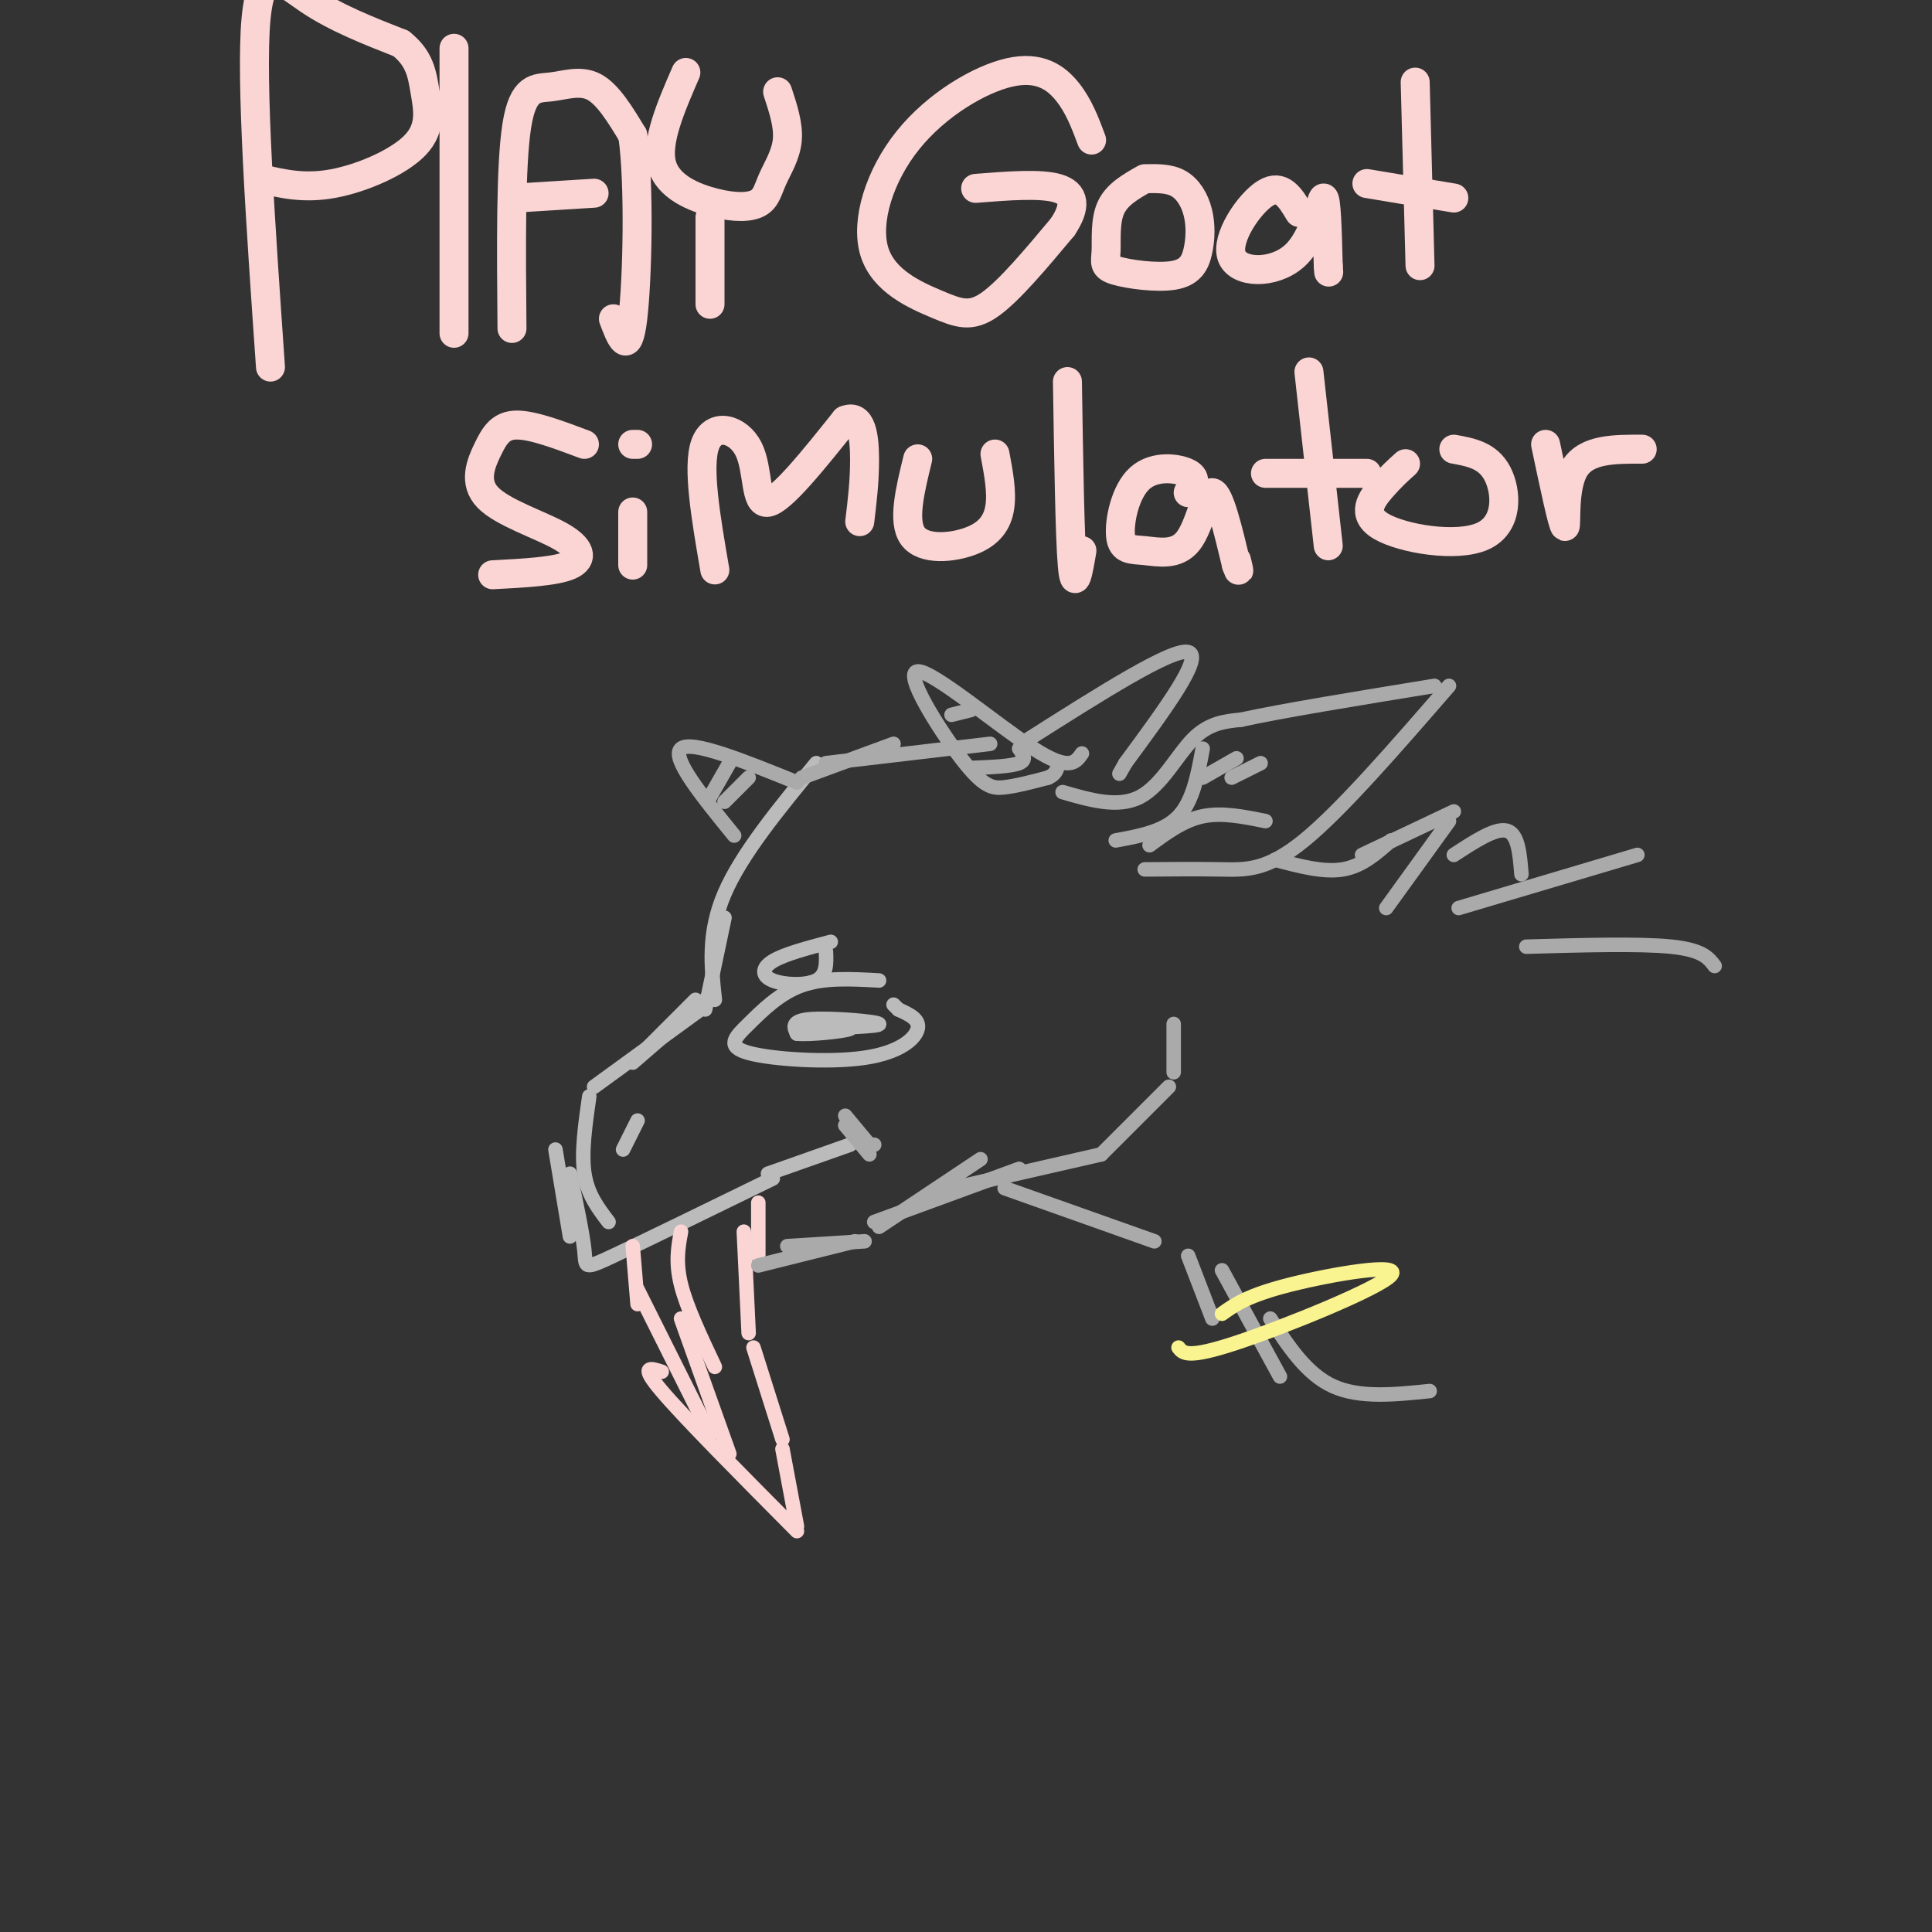 <svg viewBox='0 0 400 400' version='1.1' xmlns='http://www.w3.org/2000/svg' xmlns:xlink='http://www.w3.org/1999/xlink'><rect x="0" y="0" width="400" height="400" fill="#333333" stroke="none"/><g fill='none' stroke='rgb(251,212,212)' stroke-width='6' stroke-linecap='round' stroke-linejoin='round'><path d='M56,76c-2.067,-29.756 -4.133,-59.511 -3,-72c1.133,-12.489 5.467,-7.711 11,-4c5.533,3.711 12.267,6.356 19,9'/><path d='M83,9c3.970,3.121 4.394,6.424 5,10c0.606,3.576 1.394,7.424 -2,11c-3.394,3.576 -10.970,6.879 -17,8c-6.030,1.121 -10.515,0.061 -15,-1'/><path d='M94,10c0.000,0.000 0.000,59.000 0,59'/><path d='M106,68c-0.149,-16.905 -0.298,-33.810 1,-42c1.298,-8.190 4.042,-7.667 7,-8c2.958,-0.333 6.131,-1.524 9,0c2.869,1.524 5.435,5.762 8,10'/><path d='M131,28c1.422,10.000 0.978,30.000 0,38c-0.978,8.000 -2.489,4.000 -4,0'/><path d='M107,41c0.000,0.000 16.000,-1.000 16,-1'/><path d='M142,15c-3.103,7.152 -6.206,14.304 -5,19c1.206,4.696 6.721,6.935 11,8c4.279,1.065 7.322,0.956 9,0c1.678,-0.956 1.990,-2.757 3,-5c1.010,-2.243 2.717,-4.926 3,-8c0.283,-3.074 -0.859,-6.537 -2,-10'/><path d='M147,45c0.000,0.000 0.000,18.000 0,18'/><path d='M226,29c-1.311,-3.514 -2.622,-7.027 -5,-10c-2.378,-2.973 -5.824,-5.405 -12,-4c-6.176,1.405 -15.083,6.647 -21,14c-5.917,7.353 -8.844,16.816 -7,23c1.844,6.184 8.458,9.088 13,11c4.542,1.912 7.012,2.832 11,0c3.988,-2.832 9.494,-9.416 15,-16'/><path d='M220,47c2.867,-4.267 2.533,-6.933 -1,-8c-3.533,-1.067 -10.267,-0.533 -17,0'/><path d='M237,37c-2.872,1.623 -5.743,3.246 -7,6c-1.257,2.754 -0.898,6.640 -1,9c-0.102,2.360 -0.664,3.193 2,4c2.664,0.807 8.554,1.589 12,1c3.446,-0.589 4.450,-2.550 5,-5c0.550,-2.450 0.648,-5.390 0,-8c-0.648,-2.610 -2.042,-4.888 -4,-6c-1.958,-1.112 -4.479,-1.056 -7,-1'/><path d='M269,44c-1.818,-3.045 -3.636,-6.089 -7,-4c-3.364,2.089 -8.273,9.313 -7,13c1.273,3.687 8.727,3.839 13,0c4.273,-3.839 5.364,-11.668 6,-12c0.636,-0.332 0.818,6.834 1,14'/><path d='M275,55c0.167,2.333 0.083,1.167 0,0'/><path d='M293,17c0.000,0.000 1.000,38.000 1,38'/><path d='M283,38c0.000,0.000 18.000,3.000 18,3'/><path d='M121,92c-5.348,-2.006 -10.697,-4.013 -14,-4c-3.303,0.013 -4.562,2.045 -6,5c-1.438,2.955 -3.056,6.833 0,10c3.056,3.167 10.784,5.622 15,8c4.216,2.378 4.919,4.679 2,6c-2.919,1.321 -9.459,1.660 -16,2'/><path d='M131,117c0.000,0.000 0.000,-11.000 0,-11'/><path d='M131,92c0.000,0.000 1.000,0.000 1,0'/><path d='M148,118c-1.839,-10.673 -3.679,-21.345 -2,-26c1.679,-4.655 6.875,-3.292 9,1c2.125,4.292 1.179,11.512 4,11c2.821,-0.512 9.411,-8.756 16,-17'/><path d='M175,87c3.422,-1.444 3.978,3.444 4,8c0.022,4.556 -0.489,8.778 -1,13'/><path d='M190,95c-1.595,6.506 -3.190,13.012 -1,16c2.190,2.988 8.167,2.458 12,1c3.833,-1.458 5.524,-3.845 6,-7c0.476,-3.155 -0.262,-7.077 -1,-11'/><path d='M221,79c0.250,16.083 0.500,32.167 1,38c0.500,5.833 1.250,1.417 2,-3'/><path d='M246,102c0.988,-1.461 1.975,-2.922 0,-4c-1.975,-1.078 -6.914,-1.773 -10,1c-3.086,2.773 -4.319,9.014 -4,12c0.319,2.986 2.188,2.718 5,3c2.812,0.282 6.565,1.114 9,-2c2.435,-3.114 3.553,-10.176 5,-10c1.447,0.176 3.224,7.588 5,15'/><path d='M256,117c0.833,2.333 0.417,0.667 0,-1'/><path d='M271,77c0.000,0.000 4.000,36.000 4,36'/><path d='M262,98c0.000,0.000 21.000,0.000 21,0'/><path d='M291,96c-1.515,1.364 -3.030,2.727 -5,5c-1.970,2.273 -4.394,5.455 0,8c4.394,2.545 15.606,4.455 21,2c5.394,-2.455 4.970,-9.273 3,-13c-1.970,-3.727 -5.485,-4.364 -9,-5'/><path d='M320,92c1.778,8.422 3.556,16.844 4,17c0.444,0.156 -0.444,-7.956 2,-12c2.444,-4.044 8.222,-4.022 14,-4'/></g>
<g fill='none' stroke='rgb(187,187,187)' stroke-width='3' stroke-linecap='round' stroke-linejoin='round'><path d='M169,158c-7.750,9.417 -15.500,18.833 -19,27c-3.500,8.167 -2.750,15.083 -2,22'/><path d='M150,190c0.000,0.000 -4.000,19.000 -4,19'/><path d='M144,207c0.000,0.000 -10.000,10.000 -10,10'/><path d='M146,207c0.000,0.000 -15.000,13.000 -15,13'/><path d='M145,209c0.000,0.000 -22.000,16.000 -22,16'/><path d='M122,227c-0.833,5.833 -1.667,11.667 -1,16c0.667,4.333 2.833,7.167 5,10'/><path d='M115,238c0.000,0.000 3.000,18.000 3,18'/><path d='M118,243c1.333,6.289 2.667,12.578 3,16c0.333,3.422 -0.333,3.978 6,1c6.333,-2.978 19.667,-9.489 33,-16'/><path d='M132,232c0.000,0.000 -3.000,6.000 -3,6'/><path d='M182,203c-5.686,-0.321 -11.373,-0.641 -16,1c-4.627,1.641 -8.196,5.244 -11,8c-2.804,2.756 -4.844,4.667 0,6c4.844,1.333 16.574,2.090 24,1c7.426,-1.090 10.550,-4.026 11,-6c0.450,-1.974 -1.775,-2.987 -4,-4'/><path d='M186,209c-0.833,-0.833 -0.917,-0.917 -1,-1'/><path d='M166,213c8.244,-0.244 16.489,-0.489 16,-1c-0.489,-0.511 -9.711,-1.289 -14,-1c-4.289,0.289 -3.644,1.644 -3,3'/><path d='M165,214c2.422,0.289 9.978,-0.489 11,-1c1.022,-0.511 -4.489,-0.756 -10,-1'/><path d='M172,195c-4.815,1.274 -9.631,2.548 -12,4c-2.369,1.452 -2.292,3.083 0,4c2.292,0.917 6.798,1.119 9,0c2.202,-1.119 2.101,-3.560 2,-6'/><path d='M159,243c0.000,0.000 17.000,-6.000 17,-6'/></g>
<g fill='none' stroke='rgb(251,212,212)' stroke-width='3' stroke-linecap='round' stroke-linejoin='round'><path d='M131,258c0.000,0.000 1.000,12.000 1,12'/><path d='M132,267c0.000,0.000 15.000,30.000 15,30'/><path d='M137,284c-2.333,-0.750 -4.667,-1.500 0,4c4.667,5.500 16.333,17.250 28,29'/><path d='M165,316c0.000,0.000 -3.000,-16.000 -3,-16'/><path d='M162,298c0.000,0.000 -6.000,-19.000 -6,-19'/><path d='M155,276c0.000,0.000 -1.000,-21.000 -1,-21'/><path d='M157,260c0.000,0.000 0.000,-11.000 0,-11'/><path d='M141,255c-0.583,3.167 -1.167,6.333 0,11c1.167,4.667 4.083,10.833 7,17'/><path d='M141,273c0.000,0.000 10.000,28.000 10,28'/></g>
<g fill='none' stroke='rgb(170,170,170)' stroke-width='3' stroke-linecap='round' stroke-linejoin='round'><path d='M157,262c0.000,0.000 20.000,-5.000 20,-5'/><path d='M163,258c0.000,0.000 16.000,-1.000 16,-1'/><path d='M166,161c0.000,0.000 19.000,-7.000 19,-7'/><path d='M171,158c0.000,0.000 34.000,-4.000 34,-4'/><path d='M224,156c-1.293,1.884 -2.587,3.767 -10,-1c-7.413,-4.767 -20.946,-16.185 -24,-16c-3.054,0.185 4.370,11.973 9,18c4.630,6.027 6.466,6.293 9,6c2.534,-0.293 5.767,-1.147 9,-2'/><path d='M217,161c1.833,-0.833 1.917,-1.917 2,-3'/><path d='M165,162c-10.917,-4.417 -21.833,-8.833 -24,-7c-2.167,1.833 4.417,9.917 11,18'/><path d='M220,164c5.756,1.667 11.511,3.333 16,1c4.489,-2.333 7.711,-8.667 11,-12c3.289,-3.333 6.644,-3.667 10,-4'/><path d='M257,149c8.333,-1.833 24.167,-4.417 40,-7'/><path d='M300,142c-11.133,12.844 -22.267,25.689 -30,32c-7.733,6.311 -12.067,6.089 -17,6c-4.933,-0.089 -10.467,-0.044 -16,0'/><path d='M249,155c-1.000,5.417 -2.000,10.833 -5,14c-3.000,3.167 -8.000,4.083 -13,5'/><path d='M262,170c-4.500,-0.917 -9.000,-1.833 -13,-1c-4.000,0.833 -7.500,3.417 -11,6'/><path d='M213,153c14.833,-9.417 29.667,-18.833 33,-18c3.333,0.833 -4.833,11.917 -13,23'/><path d='M233,158c-2.167,3.833 -1.083,1.917 0,0'/><path d='M182,254c0.000,0.000 21.000,-14.000 21,-14'/><path d='M181,253c0.000,0.000 30.000,-11.000 30,-11'/><path d='M193,247c0.000,0.000 35.000,-8.000 35,-8'/><path d='M228,239c0.000,0.000 14.000,-14.000 14,-14'/><path d='M243,222c0.000,0.000 0.000,-10.000 0,-10'/><path d='M208,246c0.000,0.000 31.000,11.000 31,11'/><path d='M264,178c5.000,1.333 10.000,2.667 14,2c4.000,-0.667 7.000,-3.333 10,-6'/><path d='M282,177c0.000,0.000 19.000,-9.000 19,-9'/><path d='M300,170c0.000,0.000 -13.000,18.000 -13,18'/><path d='M301,177c4.333,-2.833 8.667,-5.667 11,-5c2.333,0.667 2.667,4.833 3,9'/><path d='M302,188c0.000,0.000 37.000,-11.000 37,-11'/><path d='M316,196c11.750,-0.333 23.500,-0.667 30,0c6.500,0.667 7.750,2.333 9,4'/><path d='M211,155c0.833,1.167 1.667,2.333 0,3c-1.667,0.667 -5.833,0.833 -10,1'/><path d='M201,147c0.000,0.000 -4.000,1.000 -4,1'/><path d='M256,157c0.000,0.000 -7.000,4.000 -7,4'/><path d='M261,158c0.000,0.000 -6.000,3.000 -6,3'/><path d='M151,158c0.000,0.000 -4.000,7.000 -4,7'/><path d='M155,161c0.000,0.000 -5.000,5.000 -5,5'/><path d='M175,231c0.000,0.000 5.000,6.000 5,6'/><path d='M180,237c0.000,0.000 1.000,0.000 1,0'/><path d='M175,233c0.000,0.000 5.000,6.000 5,6'/><path d='M246,260c0.000,0.000 5.000,13.000 5,13'/><path d='M253,263c0.000,0.000 12.000,22.000 12,22'/><path d='M263,273c3.750,5.750 7.500,11.500 13,14c5.500,2.500 12.750,1.750 20,1'/></g>
<g fill='none' stroke='rgb(249,244,144)' stroke-width='3' stroke-linecap='round' stroke-linejoin='round'><path d='M244,279c0.911,1.185 1.821,2.369 12,-1c10.179,-3.369 29.625,-11.292 32,-14c2.375,-2.708 -12.321,-0.202 -21,2c-8.679,2.202 -11.339,4.101 -14,6'/></g>
</svg>